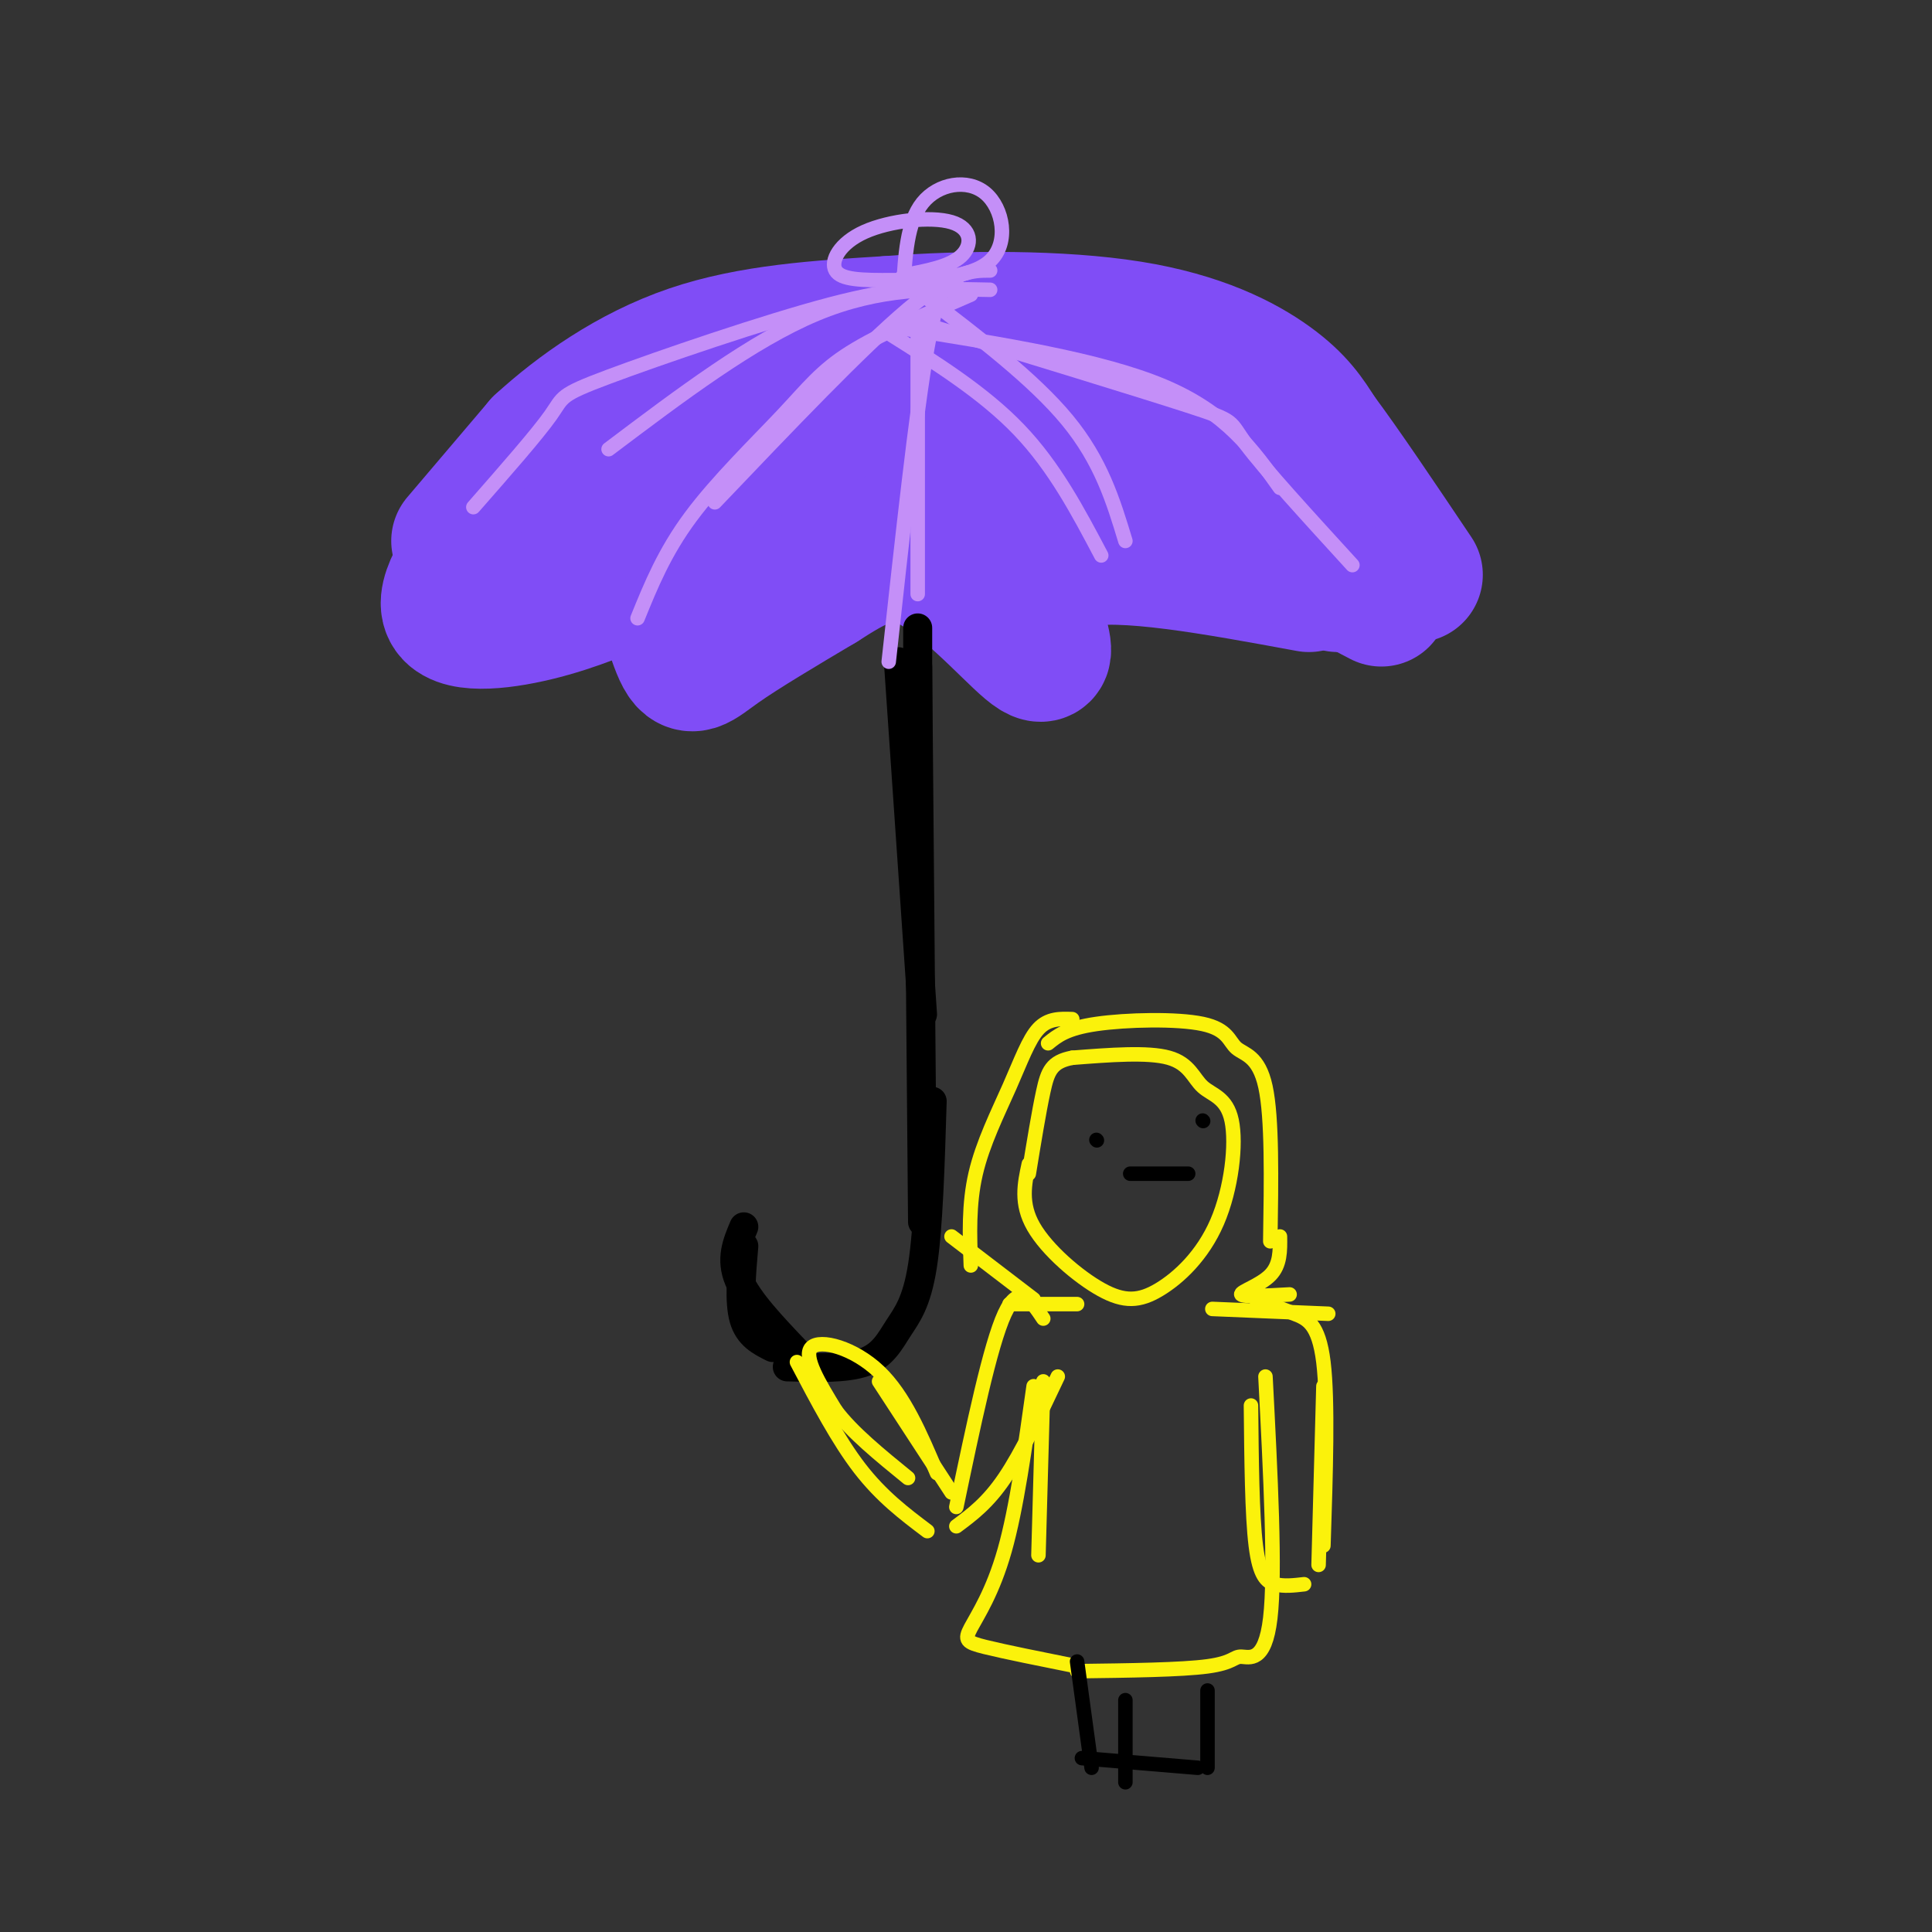 <svg viewBox='0 0 400 400' version='1.1' xmlns='http://www.w3.org/2000/svg' xmlns:xlink='http://www.w3.org/1999/xlink'><rect x="0" y="0" width="400" height="400" fill="#333333" stroke="none"/><g fill='none' stroke='rgb(128,77,246)' stroke-width='28' stroke-linecap='round' stroke-linejoin='round'><path d='M95,112c0.000,0.000 17.000,-20.000 17,-20'/><path d='M112,92c7.711,-7.067 18.489,-14.733 31,-19c12.511,-4.267 26.756,-5.133 41,-6'/><path d='M184,67c16.048,-1.226 35.667,-1.292 50,1c14.333,2.292 23.381,6.940 29,11c5.619,4.060 7.810,7.530 10,11'/><path d='M273,90c5.000,6.667 12.500,17.833 20,29'/><path d='M104,106c-6.156,8.156 -12.311,16.311 -11,20c1.311,3.689 10.089,2.911 18,1c7.911,-1.911 14.956,-4.956 22,-8'/><path d='M133,119c3.841,-2.756 2.442,-5.646 3,-2c0.558,3.646 3.073,13.828 5,18c1.927,4.172 3.265,2.335 8,-1c4.735,-3.335 12.868,-8.167 21,-13'/><path d='M170,121c6.714,-4.262 13.000,-8.417 21,-5c8.000,3.417 17.714,14.405 22,18c4.286,3.595 3.143,-0.202 2,-4'/><path d='M215,130c-0.044,-3.956 -1.156,-11.844 8,-14c9.156,-2.156 28.578,1.422 48,5'/><path d='M286,124c-23.250,-12.167 -46.500,-24.333 -63,-30c-16.500,-5.667 -26.250,-4.833 -36,-4'/><path d='M277,121c-14.489,-8.867 -28.978,-17.733 -56,-21c-27.022,-3.267 -66.578,-0.933 -71,0c-4.422,0.933 26.289,0.467 57,0'/><path d='M207,100c9.274,0.023 3.960,0.081 7,1c3.040,0.919 14.433,2.700 0,3c-14.433,0.300 -54.694,-0.881 -57,0c-2.306,0.881 33.341,3.823 37,5c3.659,1.177 -24.671,0.588 -53,0'/><path d='M141,109c-6.966,-3.264 2.120,-11.424 15,-18c12.880,-6.576 29.556,-11.567 19,-6c-10.556,5.567 -48.342,21.691 -53,22c-4.658,0.309 23.812,-15.197 46,-22c22.188,-6.803 38.094,-4.901 54,-3'/><path d='M222,82c12.321,-0.476 16.125,-0.167 22,4c5.875,4.167 13.821,12.190 14,15c0.179,2.810 -7.411,0.405 -15,-2'/></g>
<g fill='none' stroke='rgb(0,0,0)' stroke-width='6' stroke-linecap='round' stroke-linejoin='round'><path d='M190,130c0.000,0.000 0.000,44.000 0,44'/><path d='M186,137c0.000,0.000 5.000,73.000 5,73'/><path d='M190,138c0.000,0.000 1.000,115.000 1,115'/><path d='M193,228c-0.393,13.101 -0.786,26.202 -2,34c-1.214,7.798 -3.250,10.292 -5,13c-1.750,2.708 -3.214,5.631 -7,7c-3.786,1.369 -9.893,1.185 -16,1'/><path d='M154,258c-0.500,5.750 -1.000,11.500 0,15c1.000,3.500 3.500,4.750 6,6'/><path d='M154,254c-1.417,3.333 -2.833,6.667 -1,11c1.833,4.333 6.917,9.667 12,15'/></g>
<g fill='none' stroke='rgb(196,143,248)' stroke-width='3' stroke-linecap='round' stroke-linejoin='round'><path d='M205,56c-3.750,0.000 -7.500,0.000 -17,8c-9.500,8.000 -24.750,24.000 -40,40'/><path d='M201,61c-9.482,4.101 -18.964,8.202 -25,12c-6.036,3.798 -8.625,7.292 -14,13c-5.375,5.708 -13.536,13.631 -19,21c-5.464,7.369 -8.232,14.185 -11,21'/><path d='M198,58c-1.833,0.417 -3.667,0.833 -6,14c-2.333,13.167 -5.167,39.083 -8,65'/><path d='M190,70c0.000,0.000 0.000,53.000 0,53'/><path d='M184,69c9.833,6.167 19.667,12.333 27,20c7.333,7.667 12.167,16.833 17,26'/><path d='M191,61c11.500,8.750 23.000,17.500 30,26c7.000,8.500 9.500,16.750 12,25'/><path d='M187,68c20.500,3.250 41.000,6.500 54,12c13.000,5.500 18.500,13.250 24,21'/><path d='M191,67c22.378,6.844 44.756,13.689 55,17c10.244,3.311 8.356,3.089 12,8c3.644,4.911 12.822,14.956 22,25'/><path d='M205,60c-11.417,-0.250 -22.833,-0.500 -36,5c-13.167,5.500 -28.083,16.750 -43,28'/><path d='M197,60c-5.625,-0.304 -11.250,-0.607 -25,3c-13.750,3.607 -35.625,11.125 -46,15c-10.375,3.875 -9.250,4.107 -12,8c-2.750,3.893 -9.375,11.446 -16,19'/><path d='M187,60c0.384,-6.989 0.769,-13.978 4,-18c3.231,-4.022 9.310,-5.076 13,-2c3.690,3.076 4.992,10.282 1,14c-3.992,3.718 -13.278,3.947 -20,4c-6.722,0.053 -10.878,-0.072 -12,-2c-1.122,-1.928 0.792,-5.661 6,-8c5.208,-2.339 13.710,-3.284 18,-2c4.290,1.284 4.369,4.795 2,7c-2.369,2.205 -7.184,3.102 -12,4'/></g>
<g fill='none' stroke='rgb(251,242,11)' stroke-width='3' stroke-linecap='round' stroke-linejoin='round'><path d='M213,241c-0.887,4.093 -1.773,8.187 1,13c2.773,4.813 9.207,10.346 14,13c4.793,2.654 7.946,2.430 12,0c4.054,-2.430 9.009,-7.065 12,-14c2.991,-6.935 4.018,-16.168 3,-21c-1.018,-4.832 -4.082,-5.262 -6,-7c-1.918,-1.738 -2.691,-4.782 -7,-6c-4.309,-1.218 -12.155,-0.609 -20,0'/><path d='M222,219c-4.311,0.800 -5.089,2.800 -6,7c-0.911,4.200 -1.956,10.600 -3,17'/><path d='M222,211c-2.482,-0.089 -4.964,-0.179 -7,2c-2.036,2.179 -3.625,6.625 -6,12c-2.375,5.375 -5.536,11.679 -7,18c-1.464,6.321 -1.232,12.661 -1,19'/><path d='M217,216c1.901,-1.552 3.802,-3.104 10,-4c6.198,-0.896 16.692,-1.137 22,0c5.308,1.137 5.429,3.652 7,5c1.571,1.348 4.592,1.528 6,8c1.408,6.472 1.204,19.236 1,32'/><path d='M265,256c0.044,2.933 0.089,5.867 -2,8c-2.089,2.133 -6.311,3.467 -6,4c0.311,0.533 5.156,0.267 10,0'/><path d='M251,271c0.000,0.000 24.000,1.000 24,1'/><path d='M260,269c2.711,1.000 5.422,2.000 8,3c2.578,1.000 5.022,2.000 6,10c0.978,8.000 0.489,23.000 0,38'/><path d='M274,287c0.000,0.000 -1.000,37.000 -1,37'/><path d='M259,291c0.111,11.356 0.222,22.711 1,29c0.778,6.289 2.222,7.511 4,8c1.778,0.489 3.889,0.244 6,0'/><path d='M197,256c0.000,0.000 17.000,13.000 17,13'/><path d='M223,270c0.000,0.000 -14.000,0.000 -14,0'/><path d='M216,273c-2.500,-3.750 -5.000,-7.500 -8,-1c-3.000,6.500 -6.500,23.250 -10,40'/><path d='M197,309c0.000,0.000 -15.000,-23.000 -15,-23'/><path d='M194,305c-3.400,-8.022 -6.800,-16.044 -12,-21c-5.200,-4.956 -12.200,-6.844 -14,-5c-1.800,1.844 1.600,7.422 5,13'/><path d='M173,292c3.333,4.500 9.167,9.250 15,14'/><path d='M165,282c4.250,8.083 8.500,16.167 13,22c4.500,5.833 9.250,9.417 14,13'/><path d='M219,285c-3.750,7.917 -7.500,15.833 -11,21c-3.500,5.167 -6.750,7.583 -10,10'/><path d='M216,286c0.000,0.000 -1.000,36.000 -1,36'/><path d='M214,287c-1.768,12.655 -3.536,25.310 -6,34c-2.464,8.690 -5.625,13.417 -7,16c-1.375,2.583 -0.964,3.024 3,4c3.964,0.976 11.482,2.488 19,4'/><path d='M262,285c1.054,20.280 2.107,40.560 1,50c-1.107,9.440 -4.375,8.042 -6,8c-1.625,-0.042 -1.607,1.274 -7,2c-5.393,0.726 -16.196,0.863 -27,1'/></g>
<g fill='none' stroke='rgb(0,0,0)' stroke-width='3' stroke-linecap='round' stroke-linejoin='round'><path d='M227,236c0.000,0.000 0.100,0.100 0.1,0.1'/><path d='M249,232c0.000,0.000 0.100,0.100 0.1,0.1'/><path d='M234,243c0.000,0.000 12.000,0.000 12,0'/><path d='M223,344c0.000,0.000 3.000,22.000 3,22'/><path d='M233,352c0.000,0.000 0.000,17.000 0,17'/><path d='M250,350c0.000,0.000 0.000,16.000 0,16'/><path d='M224,364c0.000,0.000 24.000,2.000 24,2'/></g>
</svg>